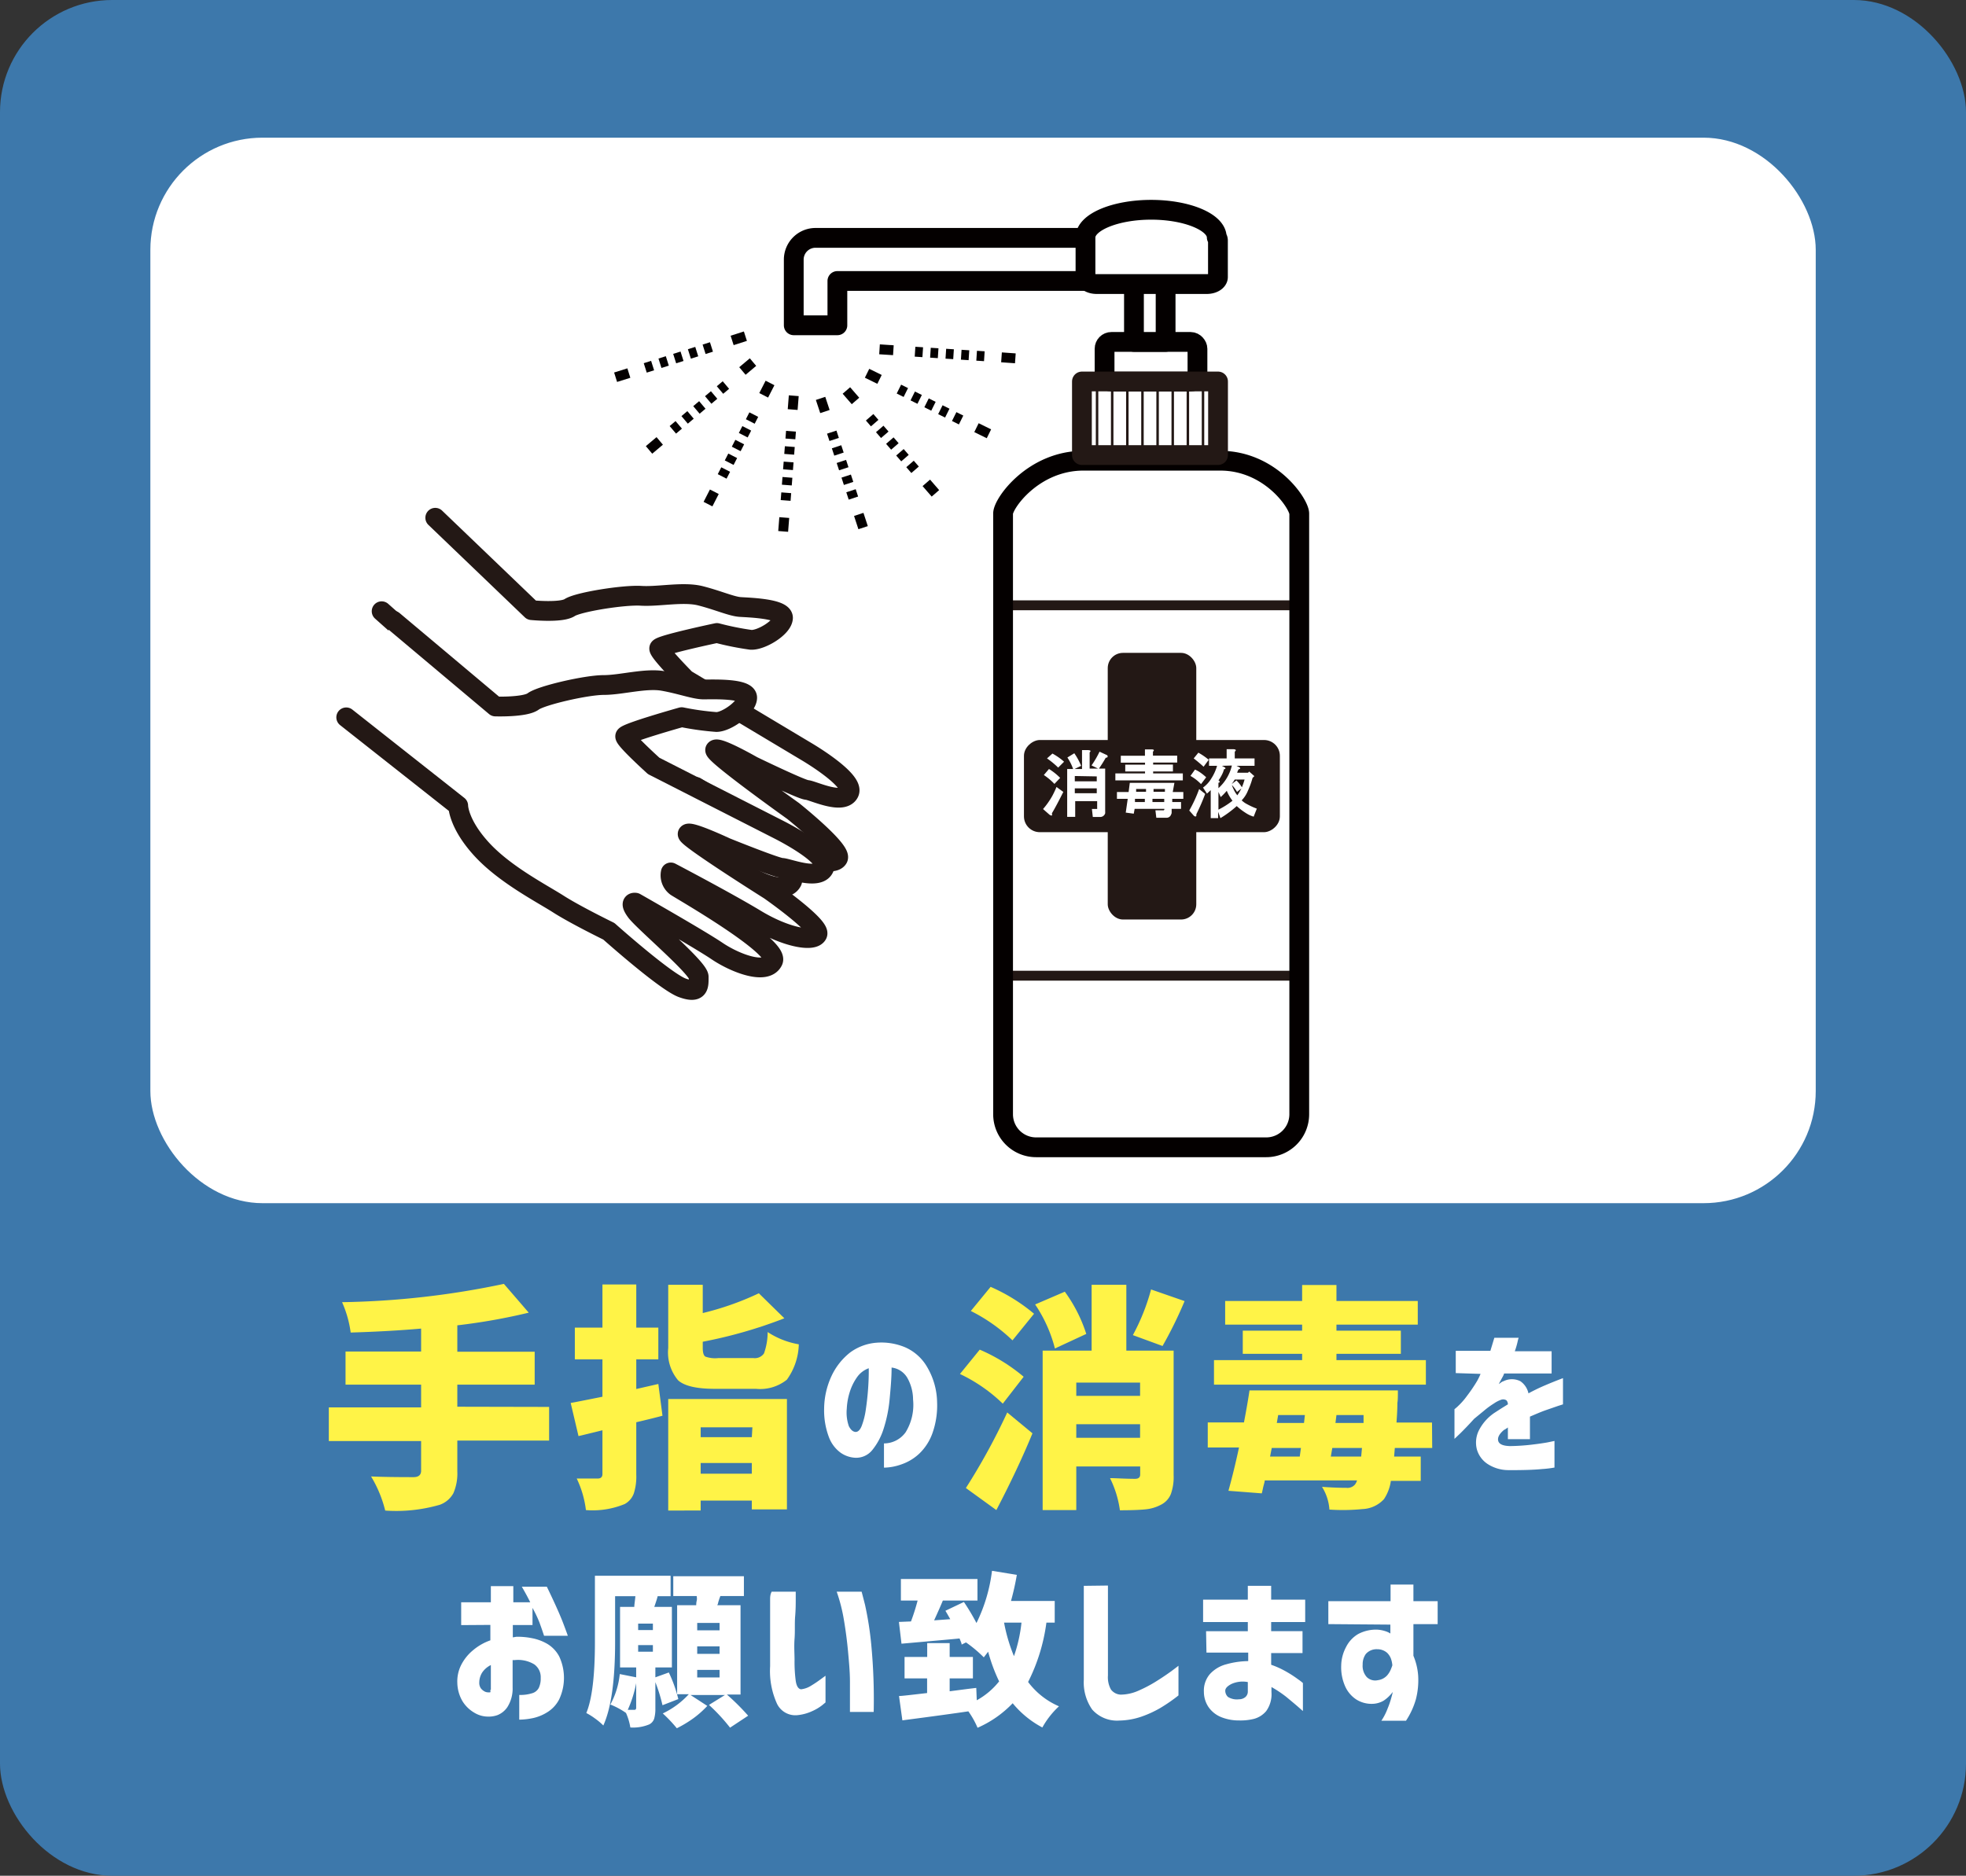 <svg xmlns="http://www.w3.org/2000/svg" viewBox="0 0 198.74 189.65"><rect x="0" y="0" width="198.74" height="189.65" fill="#333333" stroke="none"/><defs><style>.cls-1{fill:#3d78ab;}.cls-10,.cls-2,.cls-4,.cls-6{fill:#fff;}.cls-3{fill:#fff347;}.cls-10,.cls-4,.cls-5,.cls-9{stroke:#231815;}.cls-4,.cls-5{stroke-miterlimit:10;}.cls-11,.cls-12,.cls-5,.cls-8,.cls-9{fill:none;}.cls-5{stroke-width:0.25px;}.cls-11,.cls-12,.cls-6,.cls-8{stroke:#040000;}.cls-10,.cls-6,.cls-8,.cls-9{stroke-linecap:round;stroke-linejoin:round;stroke-width:2px;}.cls-7{fill:#231815;}.cls-12{stroke-dasharray:0.78 0.78;}</style></defs><g id="レイヤー_2" data-name="レイヤー 2"><g id="レイヤー_2-2" data-name="レイヤー 2"><rect class="cls-1" width="198.74" height="189.65" rx="11.34"/><rect class="cls-2" x="15.2" y="13.92" width="168.35" height="107.73" rx="11.34"/></g><g id="レイヤー_3" data-name="レイヤー 3"><path class="cls-3" d="M55.51,142.25v3.4H46.23v3.12a5,5,0,0,1-.4,2.21,2.55,2.55,0,0,1-1.36,1.16,15.82,15.82,0,0,1-5.53.59,12.3,12.3,0,0,0-1.43-3.45c1.11.05,2.54.07,4.29.07.51,0,.77-.22.77-.65v-3H33.24v-3.4h9.33V140H34.93v-3.35h7.64v-2.32q-3.16.28-7.12.4a11.2,11.2,0,0,0-.87-3.07,85.06,85.06,0,0,0,16.36-1.85l2.51,2.91A60.48,60.48,0,0,1,46.23,134v2.67h7.82V140H46.23v2.23Z"/><path class="cls-3" d="M66.55,139.93l.42,3.21c-.58.16-1.46.38-2.65.66v5.29a5.57,5.57,0,0,1-.25,1.91,2,2,0,0,1-.92,1.07,8.5,8.5,0,0,1-3.92.61,10.21,10.21,0,0,0-.93-3.19c.56,0,1.27,0,2.13,0,.31,0,.47-.16.47-.45v-4.43l-2.42.59-.79-3.35q.47-.08,3.21-.63v-3.78H58.11v-3.21H60.9v-4.36h3.42v4.36h2.23v3.21H64.32v3Zm1,12.8V141.45h12v11.16H76v-.89H70.83v1Zm5.09-15.42h3.51a1.12,1.12,0,0,0,1.08-.47,6.37,6.37,0,0,0,.37-2.16,8.3,8.3,0,0,0,3.15,1.24,6.36,6.36,0,0,1-1.21,3.58,4.32,4.32,0,0,1-3.13.92H72.24c-1.83,0-3.06-.29-3.69-.86a4.37,4.37,0,0,1-1-3.26v-6.4h3.49v2.86a29.19,29.19,0,0,0,5.67-2l2.58,2.53a47.21,47.21,0,0,1-8.25,2.37v.63c0,.47.09.76.26.87A2.88,2.88,0,0,0,72.62,137.31Zm3.42,7H70.83v1H76ZM70.83,149H76v-1.08H70.83Z"/><path class="cls-2" d="M92.3,141.5a4.49,4.49,0,0,0-.57-2.17,2.12,2.12,0,0,0-1.6-1.06c0,1.06-.1,2.12-.2,3.2a13.94,13.94,0,0,1-.61,3,6.48,6.48,0,0,1-1.15,2.15,2.09,2.09,0,0,1-1.72.77,2.84,2.84,0,0,1-1.46-.5,3.45,3.45,0,0,1-1.18-1.54,7.64,7.64,0,0,1-.5-2.92,8,8,0,0,1,.74-3.29,6.55,6.55,0,0,1,1.87-2.38,5.16,5.16,0,0,1,2.66-1,6.21,6.21,0,0,1,2.94.47,4.78,4.78,0,0,1,2.21,2,7.22,7.22,0,0,1,1,3.54,8.37,8.37,0,0,1-.48,3.16,5.34,5.34,0,0,1-1.34,2.06,5,5,0,0,1-1.79,1.07,5.47,5.47,0,0,1-1.76.33v-2.45a2.7,2.7,0,0,0,2.19-1.13A5.29,5.29,0,0,0,92.3,141.5Zm-5.81,3.28c.25,0,.46-.2.63-.64a7.67,7.67,0,0,0,.41-1.67c.1-.68.18-1.39.23-2.13s.07-1.41.06-2a2.46,2.46,0,0,0-1.2.93,5.35,5.35,0,0,0-.74,1.54,6.57,6.57,0,0,0-.28,1.61,4.2,4.2,0,0,0,.21,1.78C86,144.56,86.21,144.76,86.49,144.78Z"/><path class="cls-3" d="M103.48,139.2l-2.11,2.72a16.19,16.19,0,0,0-4.33-3l2-2.46A17.62,17.62,0,0,1,103.48,139.2Zm-2.76,13.48-3.08-2.23a64.47,64.47,0,0,0,4.18-7.64l2.55,2.11Q102.92,148.46,100.72,152.68Zm-2.58-20.13,2-2.44a18,18,0,0,1,4.39,2.72l-2.18,2.69A17.06,17.06,0,0,0,98.14,132.55Zm11.67,2.32-3.17,1.47a14.17,14.17,0,0,0-2-4.45l3-1.29A14.93,14.93,0,0,1,109.81,134.87Zm8.83,1.69v12.58a5.12,5.12,0,0,1-.28,1.92,2.09,2.09,0,0,1-1,1.08,4.16,4.16,0,0,1-1.6.47q-.92.09-2.55.09a10.52,10.52,0,0,0-1-3.25c.62,0,1.48.07,2.55.07.33,0,.5-.16.5-.43v-.82H108.8v4.41h-3.4V136.56h4.95V129.9h3.51v6.66Zm-3.39,3.23H108.8v1.34h6.45Zm-6.45,5.58h6.45V144H108.8Zm7.55-15,3.4,1.18a42,42,0,0,1-2.23,4.54l-3-1.1A21.18,21.18,0,0,0,116.35,130.41Z"/><path class="cls-3" d="M144.78,146.4H141l-.07.87h2.69v2.46H140.6a4.43,4.43,0,0,1-.7,1.85,3.13,3.13,0,0,1-2.18,1,20.1,20.1,0,0,1-3.33.05,5,5,0,0,0-.75-2.3c.94.07,1.76.1,2.46.1a1,1,0,0,0,.87-.33,1.26,1.26,0,0,0,.21-.42h-9.33c0,.17-.1.42-.17.75s-.11.51-.13.56l-3.37-.26c.35-1.25.71-2.71,1.07-4.38h-3.16v-2.53h3.66c.28-1.47.46-2.55.56-3.24h15c0,.58,0,1-.05,1.25,0,.86-.06,1.52-.09,2h3.59Zm-.64-8.88V140H122.72v-2.48h8.91v-.64h-6v-2.34h6v-.61h-7.78v-2.39h7.78v-1.62h3.47v1.62h8.22v2.39H135.1v.61h6.51v2.34H135.1v.64Zm-15.58,8.88-.17.87h3l.12-.87Zm.65-3.33-.14.8h2.75l.09-.8Zm8.39,4.2.08-.87h-3l-.15.87Zm.24-3.4,0-.8H135.1l-.1.8Z"/><path class="cls-2" d="M147.16,138.83v-2.25h3.5l.4-1.32h2.46a2.2,2.2,0,0,0-.1.36,8.26,8.26,0,0,1-.29,1h3.72v2.25h-4.8a1.92,1.92,0,0,1-.19.41c-.13.24-.25.46-.35.66l.19-.13a.78.78,0,0,1,.29-.16,1.9,1.9,0,0,1,1.7,0,2,2,0,0,1,.82,1.23,18.88,18.88,0,0,1,1.72-.83c.54-.23,1.13-.47,1.77-.71v2.65l-.5.16-1.27.44c-.51.18-1,.4-1.57.64v2.28h-2.23v-1.18l-.16.11a1.62,1.62,0,0,1-.24.14c-.46.39-.66.75-.58,1.09s.47.52,1.19.54a20.82,20.82,0,0,0,2.16-.14c.68-.08,1.24-.16,1.67-.24l.67-.14v2.69a10.51,10.51,0,0,1-1.23.15c-.81.08-1.95.12-3.42.11a3.87,3.87,0,0,1-2.11-.62,2.63,2.63,0,0,1-1.08-1.46,2.77,2.77,0,0,1,.17-1.88,4.72,4.72,0,0,1,1.6-1.83l.68-.44.68-.42a.6.6,0,0,0-.15-.41.63.63,0,0,0-.49-.07,3.08,3.08,0,0,0-.77.39,8.2,8.2,0,0,0-1,.73l-1,.82c-.53.59-1,1.07-1.38,1.45l-.61.58v-3a4.49,4.49,0,0,0,.4-.35,7,7,0,0,0,.87-1c.33-.43.67-.92,1-1.47.08-.13.15-.28.24-.46l.13-.29Z"/><path class="cls-2" d="M46.62,164.31V162h3v-1.63h2.27V162h1.71c-.2-.41-.48-.94-.85-1.57h2.53c.78,1.61,1.33,2.84,1.65,3.68s.47,1.27.47,1.28H55c-.18-.54-.34-1-.47-1.35a12.46,12.46,0,0,0-.7-1.47v1.73H51.84v1.25l.36-.06a7.18,7.18,0,0,1,1.56.14,4.87,4.87,0,0,1,1.57.58,3.27,3.27,0,0,1,1.2,1.27,5.12,5.12,0,0,1,0,4.33,3.29,3.29,0,0,1-1.16,1.28,4.54,4.54,0,0,1-1.48.62,7.42,7.42,0,0,1-1.4.16v-2.5a3.94,3.94,0,0,0,1.3-.17,1.1,1.1,0,0,0,.68-.55,2.23,2.23,0,0,0,.19-1,1.59,1.59,0,0,0-.65-1.37,3.17,3.17,0,0,0-2-.43h-.09l-.1,0v2.75a3.5,3.5,0,0,1-.53,2,2.18,2.18,0,0,1-1,.81,2.65,2.65,0,0,1-1,.15,2.68,2.68,0,0,1-1.37-.41A3.42,3.42,0,0,1,46.75,172a3.82,3.82,0,0,1-.52-1.84,3.68,3.68,0,0,1,.4-1.84,4.65,4.65,0,0,1,1.19-1.47,5.52,5.52,0,0,1,1.75-1v-1.56Zm3,6.55v-2.51a2.24,2.24,0,0,0-.86.73,1.89,1.89,0,0,0-.31,1,1,1,0,0,0,.15.61,1.19,1.19,0,0,0,.39.33.79.79,0,0,0,.4.09s0,0,.12,0S49.56,171,49.57,170.86Z"/><path class="cls-2" d="M68.57,171.79l-1.6.62a16.45,16.45,0,0,0-.72-2.33v2.64a3.64,3.64,0,0,1-.12,1.05,1,1,0,0,1-.5.58,4.26,4.26,0,0,1-1.91.31,5.84,5.84,0,0,0-.44-1.47v0a7.64,7.64,0,0,0-1.58-.85,8.05,8.05,0,0,0,.95-3.08l1.66.33v-1H62.68v-6.12h1.44c0-.24.07-.6.11-1.08H62.18v4.62q0,5.82-1.19,8.45a6.2,6.2,0,0,0-.83-.7,6.28,6.28,0,0,0-.89-.56q.87-2.1.87-7.18v-6.7h7.65v2.07H66.48c-.06.26-.18.62-.34,1.08h1.78v6.12H66.25v1l1.36-.49A13.74,13.74,0,0,1,68.57,171.79Zm-4.26.88v-2.49a12,12,0,0,1-.85,2.7h.66C64.25,172.88,64.31,172.81,64.31,172.67Zm.2-8.51v.65H66v-.65Zm0,2.17V167H66v-.67Zm10.35,5H73.48a23.49,23.49,0,0,1,2.15,2.14l-1.83,1.21a18.44,18.44,0,0,0-2.13-2.3l1.61-1H69.81l1.69,1.1a9.64,9.64,0,0,1-1.42,1.26,11.81,11.81,0,0,1-1.66,1A14.49,14.49,0,0,0,67,173.24a8.51,8.51,0,0,0,2.63-1.94H68.45v-9h1.93c0-.09,0-.25.05-.46s0-.37,0-.47H68.06v-2H75.2v2H72.81c0,.07-.06.17-.1.3l-.11.35c0,.1-.06.2-.09.28h2.35Zm-2.12-6.49v-.75H70.48v.75Zm0,2.38v-.76H70.48v.76Zm0,2.38v-.76H70.48v.76Z"/><path class="cls-2" d="M78,160.93h2.44s0,.27,0,.73,0,1.05-.06,1.77,0,1.47-.06,2.26,0,1.51,0,2.17a14.61,14.61,0,0,0,.12,2.09c.08.53.26.81.53.85a2.36,2.36,0,0,0,1-.35,11.8,11.8,0,0,0,1-.67l.48-.35v2.7l-.35.29a4.78,4.78,0,0,1-1,.59,4.59,4.59,0,0,1-1.44.4,2.06,2.06,0,0,1-2.11-1.14,8,8,0,0,1-.7-3.8c0-.7,0-1.47,0-2.33s0-1.67,0-2.46,0-1.44,0-2S78,161,78,160.93Zm6.57,0h2.53s.12.44.34,1.31a33.11,33.11,0,0,1,.63,4,58.45,58.45,0,0,1,.25,6.85h-2.4s0-.31,0-.87,0-1.3,0-2.21-.09-1.91-.19-3-.24-2.16-.42-3.22A16.83,16.83,0,0,0,84.58,160.93Z"/><path class="cls-2" d="M106.62,164.06h-.84a18.7,18.7,0,0,1-1.85,6,7.69,7.69,0,0,0,3.12,2.46,8.57,8.57,0,0,0-1.68,2.14,9.79,9.79,0,0,1-3-2.45,11,11,0,0,1-3.55,2.48,8.74,8.74,0,0,0-.93-1.66c-1.29.19-3.52.5-6.67.91l-.34-2.46c.3,0,1.25-.12,2.84-.3v-1.48H91.44v-2.17h2.29v-1.4H96v1.4h2.35v2.17H96V171l.85-.11,1-.13.84-.1.05,1.25A7.52,7.52,0,0,0,101,170,17.21,17.21,0,0,1,99.89,167l-.44.57a12.94,12.94,0,0,0-1.8-1.51l-.44.22c0-.15-.11-.35-.21-.62-.41.05-2.37.22-5.87.53l-.26-2.2,1.22-.05a21,21,0,0,0,.67-2.11H91.07v-2.18h7.74v2.18h-3.5c-.25.61-.55,1.27-.88,2l1.63-.12c-.22-.39-.38-.67-.49-.85l1.87-.89a22.58,22.58,0,0,1,1.27,2.13,16.46,16.46,0,0,0,1.57-5.28l2.51.41a26.14,26.14,0,0,1-.59,2.64h4.42Zm-3.36,0H101.5a17,17,0,0,0,1,3.39A15.1,15.1,0,0,0,103.26,164.06Z"/><path class="cls-2" d="M112,160.31v9.1a2.53,2.53,0,0,0,.31,1.42,1.3,1.3,0,0,0,1,.51,4.52,4.52,0,0,0,1.82-.42,13.51,13.51,0,0,0,1.87-1,24.29,24.29,0,0,0,2.13-1.5v3a16.84,16.84,0,0,1-1.82,1.26,10.84,10.84,0,0,1-1.91.88,7.22,7.22,0,0,1-2.24.4,3.35,3.35,0,0,1-2.75-1.11,4.77,4.77,0,0,1-.85-3v-9.51Z"/><path class="cls-2" d="M121.92,164.93h4.22V164h-4.52v-2.26h4.52v-1.4h2.36v1.4h3.44V164H128.5v.92h3.17v2.22H128.5v1.18A9,9,0,0,1,130,169a11.39,11.39,0,0,1,1.22.79,4.25,4.25,0,0,1,.49.38V173l-.49-.43c-.31-.27-.71-.6-1.19-1a11.85,11.85,0,0,0-1.5-1v.51A2.91,2.91,0,0,1,128,173a2.43,2.43,0,0,1-1.24.79,5.56,5.56,0,0,1-1.48.16,4.78,4.78,0,0,1-1.79-.32,2.87,2.87,0,0,1-1.3-1,2.76,2.76,0,0,1-.49-1.57,2.57,2.57,0,0,1,.6-1.79,3.4,3.4,0,0,1,1.67-1,8.55,8.55,0,0,1,2.21-.32v-.86h-4.22Zm3.32,6.88a1,1,0,0,0,.61-.19.72.72,0,0,0,.29-.55v-1a2.75,2.75,0,0,0-1.65.19c-.41.21-.62.43-.63.67a.87.87,0,0,0,.27.64A1.69,1.69,0,0,0,125.24,171.81Z"/><path class="cls-2" d="M134.28,164.21v-2.32h6.29v-1.68h2.31v1.68h2.45v2.32h-2.45v3.2a6.41,6.41,0,0,1,.48,2,7.72,7.72,0,0,1-.23,2.4,7.88,7.88,0,0,1-1,2.17h-2.49a5.93,5.93,0,0,0,.63-1.23,8.69,8.69,0,0,0,.39-1.15,5.08,5.08,0,0,0,.13-.53,3.73,3.73,0,0,1-.92.88,2.35,2.35,0,0,1-1.13.32,2.88,2.88,0,0,1-1.65-.45,3.1,3.1,0,0,1-1.12-1.34,4.74,4.74,0,0,1-.39-2.08,4.13,4.13,0,0,1,.49-1.87,3.15,3.15,0,0,1,1.23-1.32,3.85,3.85,0,0,1,1.93-.44,3.25,3.25,0,0,1,.8.15,2,2,0,0,1,.52.24v-.9Zm6.47,4.16a2.65,2.65,0,0,0-.15-.69,1.67,1.67,0,0,0-.37-.56,1.48,1.48,0,0,0-1-.37,1.44,1.44,0,0,0-1.16.48,1.76,1.76,0,0,0-.32,1.07,1.69,1.69,0,0,0,.42,1.27,1.22,1.22,0,0,0,1.11.31,1.53,1.53,0,0,0,.93-.47,2.19,2.19,0,0,0,.41-.68C140.71,168.51,140.75,168.39,140.75,168.37Z"/></g><g id="レイヤー_5" data-name="レイヤー 5"><path class="cls-4" d="M123.34,46.58H109.53c-5.08,0-8.13,4.32-8.13,5.34v60.75a3.34,3.34,0,0,0,3.34,3.33H128a3.34,3.34,0,0,0,3.34-3.33V51.92C131.31,50.91,128.42,46.58,123.34,46.58Z"/><line class="cls-5" x1="109.37" y1="46.58" x2="109.37" y2="38.57"/><line class="cls-5" x1="110.9" y1="46.58" x2="110.9" y2="38.57"/><line class="cls-5" x1="112.43" y1="46.58" x2="112.43" y2="38.57"/><line class="cls-5" x1="113.96" y1="46.58" x2="113.96" y2="38.57"/><line class="cls-5" x1="115.49" y1="46.58" x2="115.49" y2="38.57"/><line class="cls-5" x1="117.02" y1="46.58" x2="117.02" y2="38.57"/><line class="cls-5" x1="118.55" y1="46.58" x2="118.55" y2="38.57"/><line class="cls-5" x1="120.08" y1="46.58" x2="120.08" y2="38.57"/><line class="cls-5" x1="121.61" y1="46.58" x2="121.61" y2="38.57"/><line class="cls-5" x1="123.14" y1="46.58" x2="123.14" y2="38.57"/><rect class="cls-6" x="111.66" y="34.57" width="9.39" height="4.01" rx="0.69"/><rect class="cls-6" x="114.63" y="27.46" width="3.2" height="7.11"/><rect class="cls-4" x="101.4" y="61.2" width="29.9" height="37.45"/><rect class="cls-7" x="111.98" y="66.01" width="8.95" height="26.96" rx="1.54"/><rect class="cls-7" x="111.79" y="66.55" width="9.32" height="25.87" rx="1.6" transform="translate(195.93 -36.97) rotate(90)"/><path class="cls-2" d="M106.33,82.24a.21.21,0,0,1,0,.2c0,.06-.11,0-.23-.06l-.66-.58a8,8,0,0,0,.92-1.3,9.47,9.47,0,0,0,.44-.93l.69.5C107.07,80.9,106.7,81.62,106.33,82.24Zm.84-3.59-.58.61a6.19,6.19,0,0,0-1.07-.9l.52-.61A6,6,0,0,1,107.17,78.65Zm.38-1.62-.58.58a8.63,8.63,0,0,0-1.13-.93l.55-.49A6.36,6.36,0,0,1,107.55,77Zm2.6-1v1.68H111l-.66-.32a9.45,9.45,0,0,0,.81-1.39l.69.32a.19.19,0,0,1,.12.09.32.32,0,0,1,0,.14.24.24,0,0,1-.18.06c-.23.41-.46.77-.69,1.1h.63V82a2,2,0,0,1,0,.23.52.52,0,0,1-.55.37h-.7l-.09-.81h.38c.08,0,.13,0,.15,0a.61.61,0,0,0,0-.15V81h-2.22v1.59h-.81V77.75h.6a5.21,5.21,0,0,0-.58-1.16l.7-.43a6.62,6.62,0,0,1,.69,1.27l-.66.32h.75V75.84H110C110.27,75.86,110.3,75.94,110.15,76.07Zm-1.5,2.43V79h2.22v-.5Zm0,1.25v.49h2.22v-.49Z"/><path class="cls-2" d="M116.55,76v.4H119v.7h-2.43v.2h2V78h-2v.2h3v.7h-6.82v-.7h3V78h-2v-.69h2v-.2H113.3v-.7h2.44v-.64h.69Q116.78,75.78,116.55,76Zm2,4.08h1.07v.69h-1.12l0,.32h.89v.69h-.95l0,.35a.39.39,0,0,1-.06.23.47.47,0,0,1-.49.32h-1l-.09-.75h.75a.12.12,0,0,0,.15-.15h-3l-.09.49-.81-.11.2-1.39h-1.09v-.69h1.18l.12-.93h4.51Zm-3.82.69,0,.32h1l0-.32Zm.12-1,0,.29h1l0-.29Zm1.65,1,0,.32h1.19l0-.32Zm.11-1,0,.29h1.15l0-.29Z"/><path class="cls-2" d="M120.94,82.32c0,.16,0,.23-.08.23a.24.24,0,0,1-.18-.08l-.46-.52a13.82,13.82,0,0,0,1-2.17l.61.49A21.15,21.15,0,0,1,120.94,82.32Zm.47-4.16a5.18,5.18,0,0,1,.52.43l-.52.69a4.61,4.61,0,0,0-1.07-.83l.46-.64A3,3,0,0,1,121.41,78.16Zm.78-1.34-.52.7q-.47-.43-1-.84l.47-.58A6.75,6.75,0,0,1,122.19,76.82Zm2.63-.83v.69h2v.75H125l.24.12a.2.2,0,0,1,.11.09.06.06,0,0,1,0,.08s-.07.06-.14.06a1.71,1.71,0,0,0-.15.35h1.1l.12-.12.52.46-.18.18a8.1,8.1,0,0,1-.46,1.27,3,3,0,0,1-.64,1,2.26,2.26,0,0,0,.53.38,7.34,7.34,0,0,0,1,.46l-.32.81a3,3,0,0,1-.84-.4,6.22,6.22,0,0,1-.87-.67,10.86,10.86,0,0,1-1.65,1.22l-.23-.64v.64h-.75V79.89l-.38.35-.4-.61a3.05,3.05,0,0,0,.84-.92,4.7,4.7,0,0,0,.58-1.28h-.81v-.75H124v-.93h.7C124.94,75.77,125,75.85,124.82,76Zm-1.3,1.44.23.12c.14.08.16.14.09.2a.12.12,0,0,1-.09,0l-.12.35a4.17,4.17,0,0,1-.46.81c.08,0,.12.08.12.14s0,.07-.12.09v.55a4.46,4.46,0,0,0,1.36-2.29Zm.52,2.49a6.26,6.26,0,0,1-.64.67l-.23-.52v1.79a8.1,8.1,0,0,0,1.42-.9A4.15,4.15,0,0,1,124,79.92Zm.46-.64.49-.37a3.27,3.27,0,0,1,.55.69,5.89,5.89,0,0,0,.27-.78h-1A2.81,2.81,0,0,1,124.5,79.28Zm.18.47a2.53,2.53,0,0,0,.4.66,5.24,5.24,0,0,0,.41-.69l-.44.35a3.44,3.44,0,0,0-.52-.7A2.15,2.15,0,0,0,124.68,79.75Z"/><path class="cls-8" d="M123.34,46.58H109.53c-5.08,0-8.13,4.32-8.13,5.34v60.75a3.34,3.34,0,0,0,3.34,3.33H128a3.34,3.34,0,0,0,3.34-3.33V51.92C131.31,50.91,128.42,46.58,123.34,46.58Z"/><rect class="cls-9" x="109.37" y="38.57" width="13.76" height="7.44"/><path class="cls-9" d="M44,52.35l9.74,9.34s3,.3,3.85-.26,5.46-1.3,7.22-1.19,4.27-.44,6,0,3.14,1.07,4,1.13,4.4.15,4.34,1.12-2.22,2.27-3.25,2.2A28.93,28.93,0,0,1,72.47,64s-5.74,1.21-5.83,1.55,2.68,3.14,2.68,3.14L81.54,76s4.92,2.88,4.29,4.15-3.71-.25-4.26-.28-5.5-2.43-5.5-2.43-3.49-2-3.77-1.63S80.18,82,80.18,82s5,4,4.52,4.79-3.25.06-6.08-1.92-8.28-5.31-8.28-5.31A1.44,1.44,0,0,0,70.79,81c.73.53,10,6.74,9.27,8.13s-3.86,0-5.57-1.4-7.93-5.42-7.93-5.42-.67-.18,0,.9,6,6.12,5.89,7,0,1.73-1.72,1-7-6.19-7-6.19S60.44,83.18,58.79,82s-5.23-3.38-7.4-6.08-2-4.51-2-4.51L38.58,61.8"/><path class="cls-10" d="M39.75,62.75l10.33,8.68s3,.1,3.82-.51,5.37-1.66,7.13-1.66,4.23-.72,6-.41,3.2.86,4.1.86,4.4-.14,4.4.83S73.46,73,72.42,73a28.06,28.06,0,0,1-3.51-.49s-5.65,1.59-5.71,1.93,2.88,3,2.88,3L78.76,83.9s5.1,2.55,4.55,3.85-3.72,0-4.27,0-5.65-2.06-5.65-2.06S69.78,84,69.52,84.31,77.8,90,77.8,90s5.23,3.65,4.82,4.47-3.24.28-6.2-1.51-8.61-4.75-8.61-4.75a1.42,1.42,0,0,0,.55,1.44c.76.49,10.47,6.06,9.78,7.51s-3.86.21-5.65-1-8.26-4.89-8.26-4.89-.69-.14.07.89,6.33,5.72,6.33,6.61.07,1.73-1.65,1.11-7.43-5.72-7.43-5.72-3.38-1.65-5.1-2.75-5.44-3-7.79-5.58-2.34-4.37-2.34-4.37L35,72.53"/><path class="cls-6" d="M80.24,32.89V26.23a2.2,2.2,0,0,1,2.21-2.18H114.6a2.18,2.18,0,1,1,0,4.36H84.65v4.48Z"/><path class="cls-6" d="M123,24h0c0-1.54-3-2.79-6.63-2.79s-6.64,1.25-6.64,2.79c0,.06,0,.11,0,.17a.51.51,0,0,0,0,.13v3.71c0,.39.5.71,1.12.71H122c.62,0,1.12-.32,1.12-.71V24.34A.48.48,0,0,0,123,24Z"/><line class="cls-11" x1="75.35" y1="33.99" x2="74.01" y2="34.42"/><line class="cls-12" x1="71.92" y1="35.08" x2="64.62" y2="37.39"/><line class="cls-11" x1="63.57" y1="37.72" x2="62.23" y2="38.14"/><line class="cls-11" x1="76.12" y1="36.61" x2="75.05" y2="37.51"/><line class="cls-12" x1="73.38" y1="38.93" x2="67.52" y2="43.88"/><line class="cls-11" x1="66.69" y1="44.58" x2="65.61" y2="45.49"/><line class="cls-11" x1="77.84" y1="38.72" x2="77.2" y2="39.97"/><line class="cls-12" x1="76.2" y1="41.92" x2="72.71" y2="48.74"/><line class="cls-11" x1="72.21" y1="49.72" x2="71.57" y2="50.97"/><line class="cls-11" x1="80.24" y1="40.01" x2="80.13" y2="41.41"/><line class="cls-12" x1="79.96" y1="43.6" x2="79.37" y2="51.24"/><line class="cls-11" x1="79.28" y1="52.33" x2="79.17" y2="53.73"/><line class="cls-11" x1="82.95" y1="40.28" x2="83.39" y2="41.61"/><line class="cls-12" x1="84.08" y1="43.69" x2="86.47" y2="50.97"/><line class="cls-11" x1="86.81" y1="52.01" x2="87.25" y2="53.35"/><line class="cls-11" x1="85.56" y1="39.48" x2="86.48" y2="40.54"/><line class="cls-12" x1="87.91" y1="42.19" x2="92.93" y2="47.99"/><line class="cls-11" x1="93.64" y1="48.82" x2="94.56" y2="49.88"/><line class="cls-11" x1="87.65" y1="37.74" x2="88.91" y2="38.36"/><line class="cls-12" x1="90.87" y1="39.34" x2="97.73" y2="42.75"/><line class="cls-11" x1="98.71" y1="43.24" x2="99.97" y2="43.86"/><line class="cls-11" x1="88.91" y1="35.32" x2="90.31" y2="35.41"/><line class="cls-12" x1="92.5" y1="35.56" x2="100.15" y2="36.06"/><line class="cls-11" x1="101.24" y1="36.13" x2="102.64" y2="36.23"/></g></g></svg>